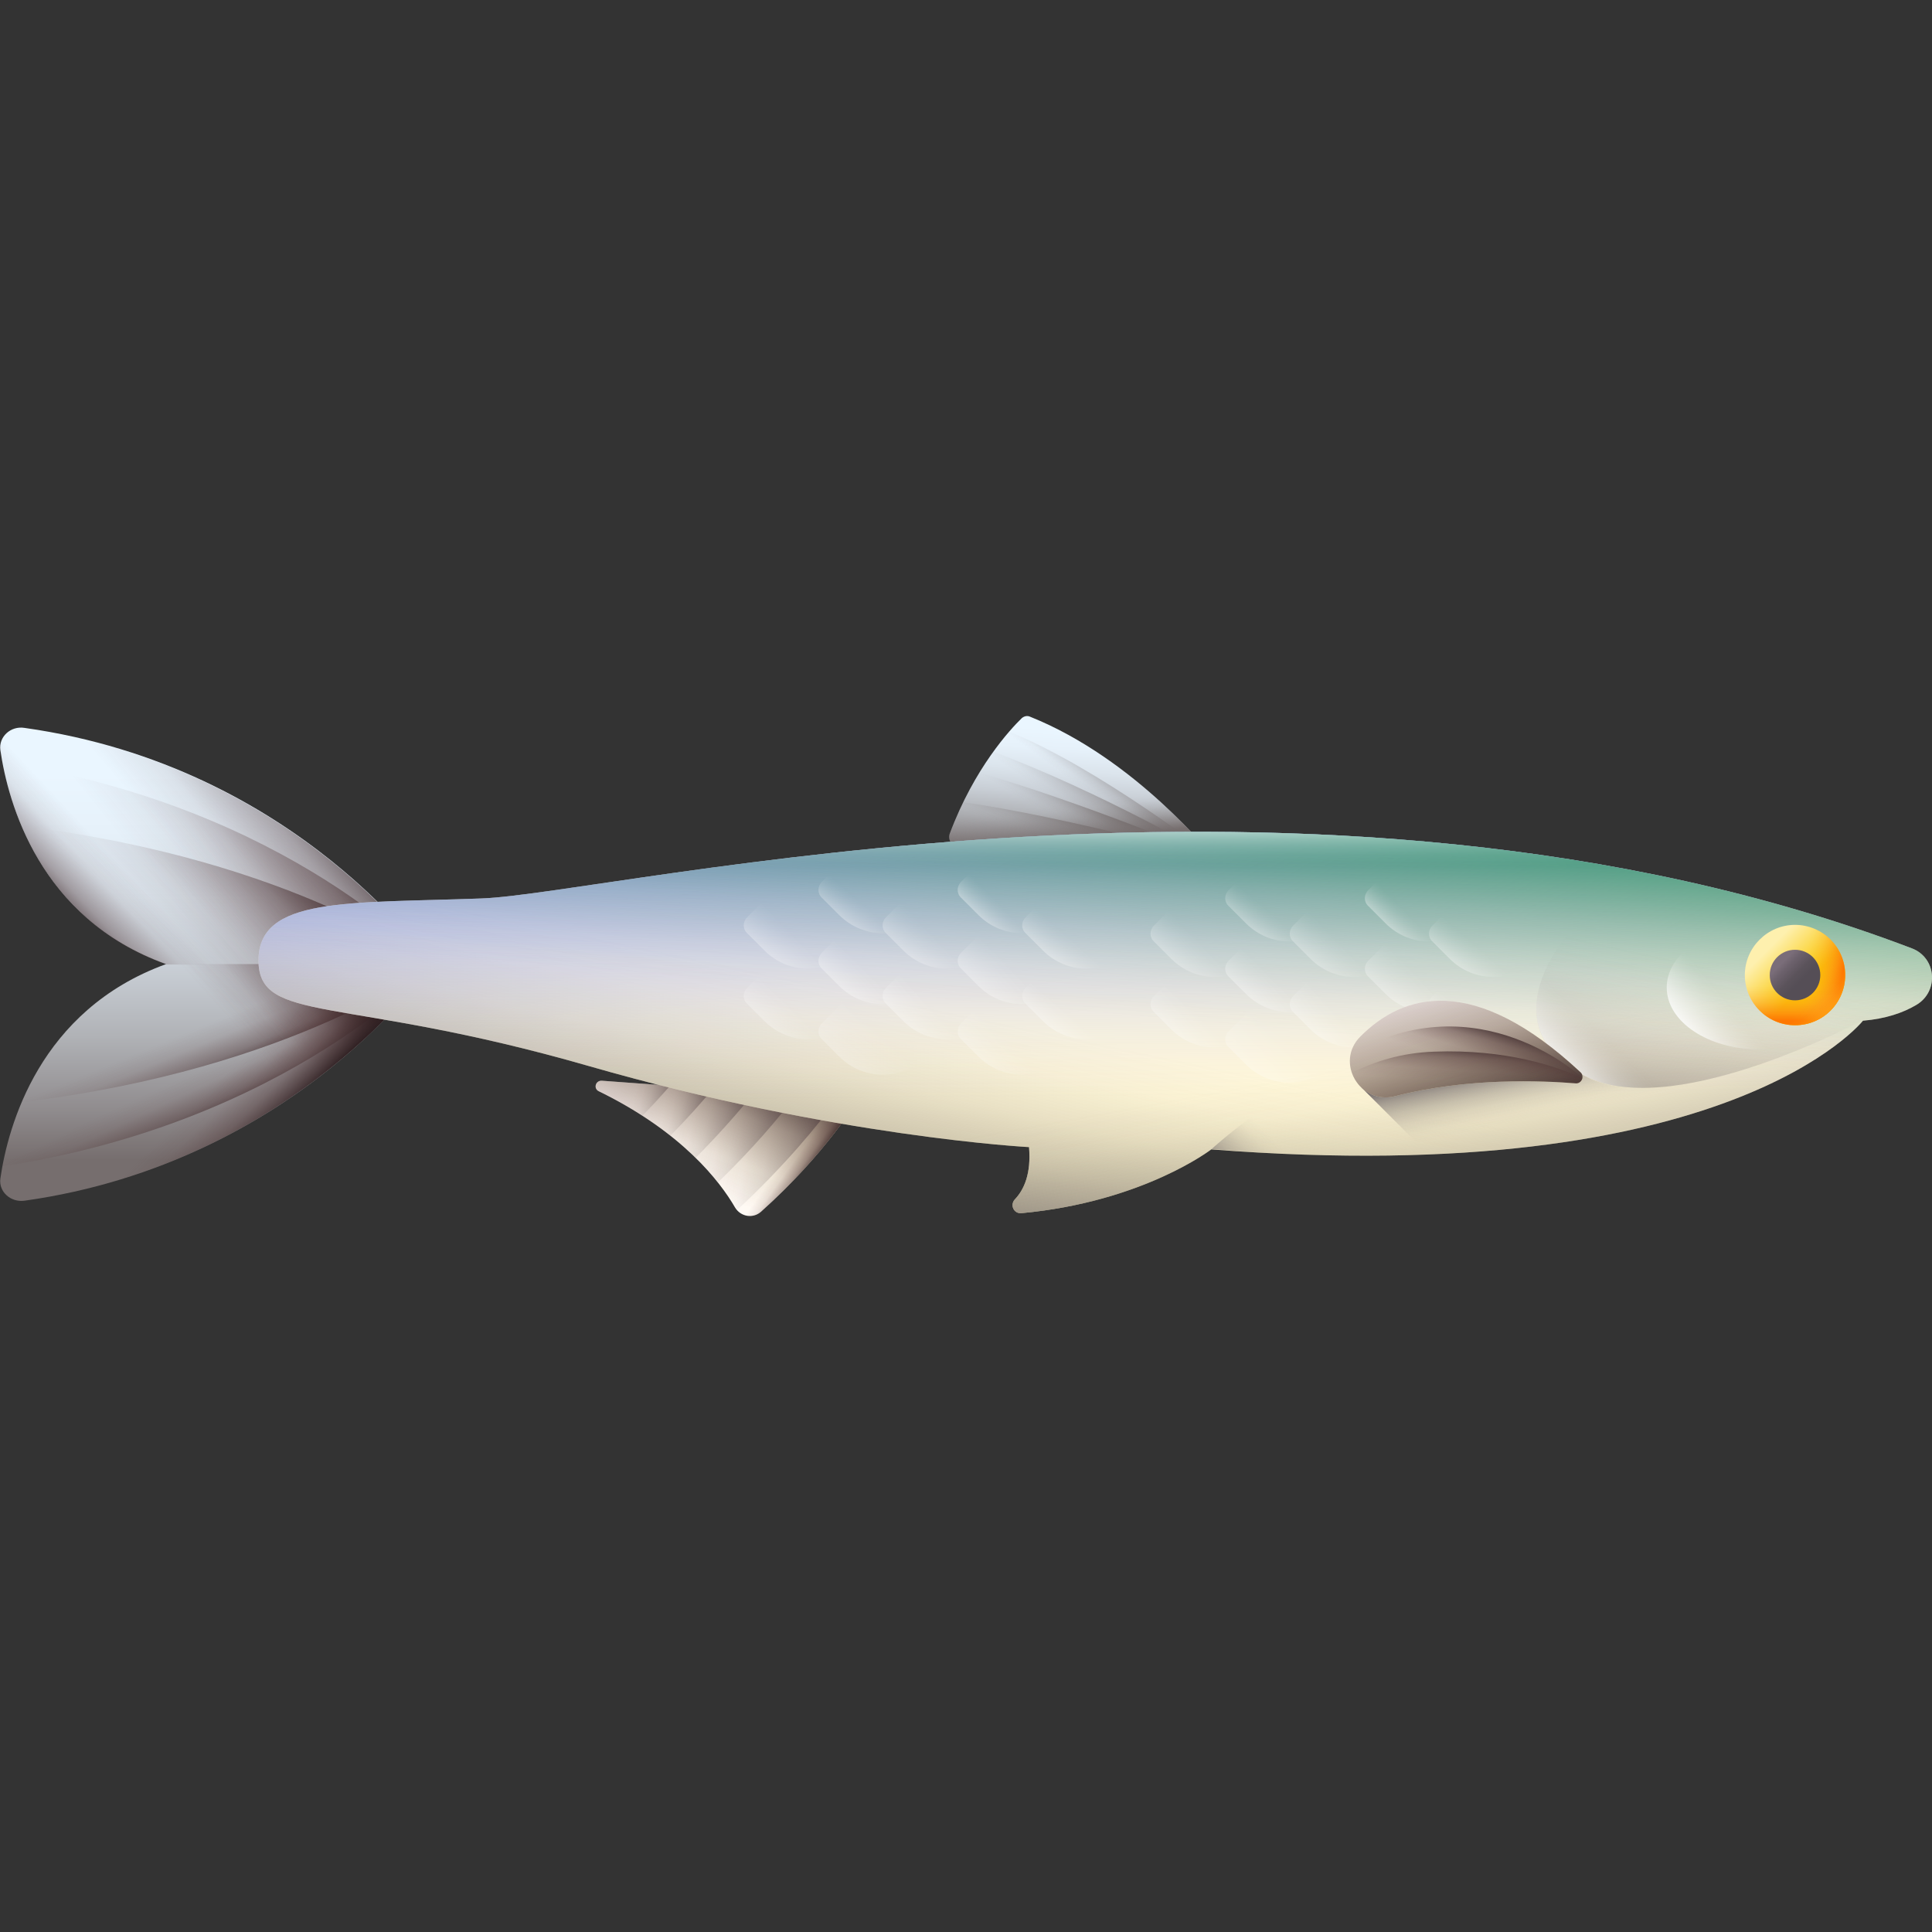 <svg id="Layer_22" enable-background="new 0 0 512 512" viewBox="0 0 512 512" xmlns="http://www.w3.org/2000/svg" xmlns:xlink="http://www.w3.org/1999/xlink"><rect x="0" y="0" width="512" height="512" fill="#333333" stroke="none"/><linearGradient id="lg1"><stop offset="0" stop-color="#eaf6ff"/><stop offset=".15" stop-color="#e6f1fa"/><stop offset=".319" stop-color="#dbe4ec"/><stop offset=".497" stop-color="#c9cfd6"/><stop offset=".681" stop-color="#b0b2b6"/><stop offset=".869" stop-color="#908c8e"/><stop offset="1" stop-color="#766e6e"/></linearGradient><linearGradient id="SVGID_1_" gradientTransform="matrix(.991 .135 .135 -.991 -86.296 335.244)" gradientUnits="userSpaceOnUse" x1="352.409" x2="354.628" xlink:href="#lg1" y1="190.757" y2="156.521"/><linearGradient id="lg2"><stop offset="0" stop-color="#766e6e" stop-opacity="0"/><stop offset=".166" stop-color="#766e6e" stop-opacity=".04"/><stop offset=".356" stop-color="#766e6e" stop-opacity=".158"/><stop offset=".558" stop-color="#766e6e" stop-opacity=".353"/><stop offset=".769" stop-color="#766e6e" stop-opacity=".626"/><stop offset=".985" stop-color="#766e6e" stop-opacity=".973"/><stop offset="1" stop-color="#766e6e"/></linearGradient><linearGradient id="SVGID_00000085230301581065499680000007045964041028451229_" gradientTransform="matrix(.991 -.133 -.133 -.991 50.647 549.594)" gradientUnits="userSpaceOnUse" x1="277.115" x2="276.956" xlink:href="#lg2" y1="302.561" y2="292.575"/><linearGradient id="SVGID_00000114790817589956034630000013303939747409315981_" gradientTransform="matrix(.991 .135 .135 -.991 -86.296 335.244)" gradientUnits="userSpaceOnUse" x1="358.681" x2="363.08" xlink:href="#lg2" y1="172.27" y2="180.472"/><linearGradient id="SVGID_00000062188287234905937170000007778311758664358529_" gradientTransform="matrix(.991 .135 .135 -.991 -86.296 335.244)" gradientUnits="userSpaceOnUse" x1="355.792" x2="361.023" xlink:href="#lg2" y1="166.584" y2="176.926"/><linearGradient id="SVGID_00000050652124727425305470000005714871821244890042_" gradientTransform="matrix(.991 .135 .135 -.991 -86.296 335.244)" gradientUnits="userSpaceOnUse" x1="354.594" x2="358.398" xlink:href="#lg2" y1="163.125" y2="172.041"/><linearGradient id="SVGID_00000022559944833008497510000001487498361548566440_" gradientTransform="matrix(.991 .135 .135 -.991 -86.296 335.244)" gradientUnits="userSpaceOnUse" x1="354.026" x2="355.809" xlink:href="#lg2" y1="158.955" y2="167.277"/><linearGradient id="lg3"><stop offset="0" stop-color="#fffaf8"/><stop offset="1" stop-color="#fff5c6"/></linearGradient><linearGradient id="SVGID_00000090976766284679129160000016374819081251884936_" gradientTransform="matrix(.993 -.12 .12 .993 -179.28 -1233.848)" gradientUnits="userSpaceOnUse" x1="169.272" x2="203.668" xlink:href="#lg3" y1="1575.166" y2="1540.206"/><linearGradient id="SVGID_00000104693297580939106070000017751069067779768976_" gradientTransform="matrix(.993 -.12 .12 .993 -179.28 -1233.848)" gradientUnits="userSpaceOnUse" x1="185.923" x2="211.816" xlink:href="#lg2" y1="1569.909" y2="1578.879"/><linearGradient id="SVGID_00000036217140699890908980000009524700251510481284_" gradientTransform="matrix(.993 -.12 .12 .993 -179.28 -1233.848)" gradientUnits="userSpaceOnUse" x1="179.306" x2="203.346" xlink:href="#lg2" y1="1565.133" y2="1573.589"/><linearGradient id="SVGID_00000146458465849815387520000016835746977521713579_" gradientTransform="matrix(.993 -.12 .12 .993 -179.28 -1233.848)" gradientUnits="userSpaceOnUse" x1="173.512" x2="193.448" xlink:href="#lg2" y1="1561.189" y2="1568.263"/><linearGradient id="SVGID_00000119100433157960202990000007616178155416236976_" gradientTransform="matrix(.993 -.12 .12 .993 -179.28 -1233.848)" gradientUnits="userSpaceOnUse" x1="169.448" x2="182.281" xlink:href="#lg2" y1="1558.432" y2="1562.862"/><linearGradient id="SVGID_00000036252537225872718400000015539168712784863629_" gradientTransform="matrix(.993 -.12 .12 .993 -179.28 -1233.848)" gradientUnits="userSpaceOnUse" x1="161.879" x2="173.46" xlink:href="#lg2" y1="1554.834" y2="1558.694"/><linearGradient id="lg4"><stop offset="0" stop-color="#593636" stop-opacity="0"/><stop offset=".277" stop-color="#543333" stop-opacity=".101"/><stop offset=".596" stop-color="#482d2e" stop-opacity=".396"/><stop offset=".933" stop-color="#332224" stop-opacity=".883"/><stop offset="1" stop-color="#2f2022"/></linearGradient><linearGradient id="SVGID_00000119081200576037723380000006384459074128445065_" gradientTransform="matrix(.993 -.12 -.12 -.993 33.782 533.026)" gradientUnits="userSpaceOnUse" x1="174.837" x2="191.72" xlink:href="#lg4" y1="198.833" y2="232.216"/><linearGradient id="SVGID_00000056416828442123221850000018278715216068741531_" gradientTransform="matrix(1 0 0 -1 0 514)" gradientUnits="userSpaceOnUse" x1="209.684" x2="216.08" xlink:href="#lg4" y1="209.058" y2="204.453"/><linearGradient id="SVGID_00000023252963817612029790000013578441028617473959_" gradientTransform="matrix(1 0 0 -1 0 514)" gradientUnits="userSpaceOnUse" x1="57.244" x2="57.244" xlink:href="#lg1" y1="309.025" y2="206.606"/><linearGradient id="SVGID_00000066498107477865943670000016897142775659020436_" gradientTransform="matrix(-1 0 0 -1 -307.363 514)" gradientUnits="userSpaceOnUse" x1="-349.321" x2="-332.491" xlink:href="#lg4" y1="273.958" y2="258.203"/><linearGradient id="SVGID_00000114033227207488181330000013302100531120792498_" gradientTransform="matrix(1 0 0 -1 0 514)" gradientUnits="userSpaceOnUse" x1="51.602" x2="83.071" xlink:href="#lg4" y1="283.524" y2="310.387"/><linearGradient id="SVGID_00000132769055381804637660000016103731018668760228_" gradientTransform="matrix(-1 0 0 -1 -307.363 514)" gradientUnits="userSpaceOnUse" x1="-364.516" x2="-371.095" xlink:href="#lg4" y1="232.509" y2="218.443"/><linearGradient id="SVGID_00000181081145007063563620000001990827311316929212_" gradientTransform="matrix(1 0 0 -1 0 514)" gradientUnits="userSpaceOnUse" x1="45.693" x2="90.721" xlink:href="#lg4" y1="275.114" y2="311.443"/><linearGradient id="SVGID_00000026151912285660884930000005414488390271396006_" gradientTransform="matrix(-1 0 0 -1 -307.363 514)" gradientUnits="userSpaceOnUse" x1="-365.803" x2="-371.975" xlink:href="#lg4" y1="244.106" y2="229.249"/><linearGradient id="SVGID_00000110448609039260355830000014008012806203243933_" gradientTransform="matrix(1 0 0 -1 0 514)" gradientUnits="userSpaceOnUse" x1="45.541" x2="79.824" xlink:href="#lg4" y1="261.704" y2="297.266"/><linearGradient id="SVGID_00000132805526891387570390000006343999022371172235_" gradientTransform="matrix(1 0 0 -1 0 514)" gradientUnits="userSpaceOnUse" x1="61.053" x2="82.544" xlink:href="#lg4" y1="243.579" y2="263.023"/><linearGradient id="SVGID_00000075871693614036044180000017436155794480265617_" gradientTransform="matrix(1 0 0 -1 0 514)" gradientUnits="userSpaceOnUse" x1="58.405" x2="71.197" xlink:href="#lg4" y1="227.547" y2="214.243"/><linearGradient id="SVGID_00000081644958558669647430000000116803097940792970_" gradientTransform="matrix(1 0 0 -1 0 514)" gradientUnits="userSpaceOnUse" x1="290.246" x2="290.246" xlink:href="#lg3" y1="285.891" y2="191.29"/><linearGradient id="SVGID_00000183212083285846700060000005363101282124755097_" gradientTransform="matrix(1 0 0 -1 0 514)" gradientUnits="userSpaceOnUse" x1="286.333" x2="273.285" xlink:href="#lg2" y1="238.847" y2="176.677"/><linearGradient id="SVGID_00000093150198190795968060000010707591028549180348_" gradientTransform="matrix(1 0 0 -1 0 514)" gradientUnits="userSpaceOnUse" x1="296.95" x2="307.695" xlink:href="#lg2" y1="220.38" y2="162.048"/><linearGradient id="SVGID_00000150079059411469975640000007690063723651954085_" gradientTransform="matrix(1 0 0 -1 0 514)" gradientUnits="userSpaceOnUse" x1="290.547" x2="289.779" y1="223.088" y2="309.819"><stop offset="0" stop-color="#8795de" stop-opacity="0"/><stop offset=".105" stop-color="#8492dd" stop-opacity=".033"/><stop offset=".253" stop-color="#7c8cdb" stop-opacity=".125"/><stop offset=".427" stop-color="#6f81d8" stop-opacity=".276"/><stop offset=".621" stop-color="#5d72d3" stop-opacity=".486"/><stop offset=".828" stop-color="#465ece" stop-opacity=".751"/><stop offset="1" stop-color="#314dc9"/></linearGradient><linearGradient id="SVGID_00000054987279008281638460000013518955990520581030_" gradientTransform="matrix(1 0 0 -1 0 514)" gradientUnits="userSpaceOnUse" x1="289.203" x2="295.381" y1="245.34" y2="316.152"><stop offset="0" stop-color="#47a920" stop-opacity="0"/><stop offset=".143" stop-color="#44a822" stop-opacity=".035"/><stop offset=".315" stop-color="#3da528" stop-opacity=".138"/><stop offset=".503" stop-color="#31a132" stop-opacity=".308"/><stop offset=".702" stop-color="#219b41" stop-opacity=".545"/><stop offset=".907" stop-color="#0c9353" stop-opacity=".846"/><stop offset="1" stop-color="#02905d"/></linearGradient><linearGradient id="lg5"><stop offset="0" stop-color="#fff" stop-opacity="0"/><stop offset=".092" stop-color="#fff" stop-opacity=".024"/><stop offset=".218" stop-color="#fff" stop-opacity=".092"/><stop offset=".362" stop-color="#fff" stop-opacity=".203"/><stop offset=".52" stop-color="#fff" stop-opacity=".359"/><stop offset=".69" stop-color="#fff" stop-opacity=".559"/><stop offset=".866" stop-color="#fff" stop-opacity=".798"/><stop offset="1" stop-color="#fff"/></linearGradient><linearGradient id="SVGID_00000165219388532027003480000000187762343014255015_" gradientTransform="matrix(1 0 0 -1 0 514)" gradientUnits="userSpaceOnUse" x1="290.246" x2="290.246" xlink:href="#lg5" y1="284.315" y2="298.136"/><linearGradient id="SVGID_00000022523222700052286380000006676873448171698603_" gradientTransform="matrix(1 0 0 -1 0 514)" gradientUnits="userSpaceOnUse" x1="361.172" x2="347.101" xlink:href="#lg2" y1="186.38" y2="173.332"/><linearGradient id="SVGID_00000026862830661323621070000014355985802011803018_" gradientTransform="matrix(1 0 0 -1 0 514)" gradientUnits="userSpaceOnUse" x1="408.416" x2="405.218" xlink:href="#lg2" y1="218.056" y2="233.279"/><linearGradient id="SVGID_00000062151511660106705970000003867879873290501009_" gradientTransform="matrix(1 0 0 -1 0 514)" gradientUnits="userSpaceOnUse" x1="460.617" x2="448.336" xlink:href="#lg2" y1="256.176" y2="200.53"/><linearGradient id="SVGID_00000016763877349221333350000005889436946245603979_" gradientTransform="matrix(1 0 0 -1 0 514)" gradientUnits="userSpaceOnUse" x1="434.888" x2="424.143" xlink:href="#lg5" y1="229.682" y2="218.681"/><linearGradient id="SVGID_00000080175786350701986910000000151338022318157987_" gradientTransform="matrix(1 0 0 -1 0 514)" gradientUnits="userSpaceOnUse" x1="459.629" x2="448.5" xlink:href="#lg5" y1="246.704" y2="237.11"/><linearGradient id="SVGID_00000142877894162696349190000011898004873355876519_" gradientTransform="matrix(1 0 0 -1 -1284.78 514)" gradientUnits="userSpaceOnUse" x1="1753.511" x2="1763.055" y1="262.588" y2="253.044"><stop offset="0" stop-color="#fef0ae"/><stop offset="1" stop-color="#fac600"/></linearGradient><linearGradient id="lg6"><stop offset="0" stop-color="#fe9738" stop-opacity="0"/><stop offset=".102" stop-color="#fe9636" stop-opacity=".02"/><stop offset=".227" stop-color="#fe9433" stop-opacity=".078"/><stop offset=".361" stop-color="#fe912e" stop-opacity=".175"/><stop offset=".505" stop-color="#fe8d26" stop-opacity=".31"/><stop offset=".654" stop-color="#fe871d" stop-opacity=".483"/><stop offset=".808" stop-color="#fe8011" stop-opacity=".695"/><stop offset=".965" stop-color="#fe7804" stop-opacity=".94"/><stop offset="1" stop-color="#fe7701"/></linearGradient><linearGradient id="SVGID_00000047769329584974769140000011456595741287436445_" gradientTransform="matrix(1 0 0 -1 -1284.78 514)" gradientUnits="userSpaceOnUse" x1="1762.284" x2="1772.583" xlink:href="#lg6" y1="255.281" y2="253.363"/><linearGradient id="SVGID_00000044863634817106936350000003138336267739202737_" gradientTransform="matrix(1 0 0 -1 -1284.78 514)" gradientUnits="userSpaceOnUse" x1="1760.482" x2="1760.482" xlink:href="#lg6" y1="253.723" y2="243.494"/><linearGradient id="SVGID_00000051362768349708340550000006026951968341693581_" gradientTransform="matrix(1 0 0 -1 -1284.78 514)" gradientUnits="userSpaceOnUse" x1="1765.447" x2="1770.893" y1="250.899" y2="245.453"><stop offset="0" stop-color="#fea613" stop-opacity="0"/><stop offset=".11" stop-color="#fea613" stop-opacity=".018"/><stop offset=".234" stop-color="#fea613" stop-opacity=".072"/><stop offset=".365" stop-color="#fea613" stop-opacity=".16"/><stop offset=".501" stop-color="#fea613" stop-opacity=".285"/><stop offset=".64" stop-color="#fea613" stop-opacity=".445"/><stop offset=".782" stop-color="#fea613" stop-opacity=".64"/><stop offset=".924" stop-color="#fea613" stop-opacity=".867"/><stop offset="1" stop-color="#fea613"/></linearGradient><linearGradient id="SVGID_00000013184400667223813880000014566763935882331039_" gradientTransform="matrix(1 0 0 -1 -1284.78 514)" gradientUnits="userSpaceOnUse" x1="1757.136" x2="1762.044" y1="258.963" y2="254.055"><stop offset="0" stop-color="#7a6d79"/><stop offset=".255" stop-color="#6c616c"/><stop offset=".683" stop-color="#5b535b"/><stop offset="1" stop-color="#554e56"/></linearGradient><linearGradient id="SVGID_00000070815667044070194540000018005951385618712502_" gradientTransform="matrix(-1 0 0 -1 324.469 514)" gradientUnits="userSpaceOnUse" x1="-13.162" x2="-8.429" xlink:href="#lg5" y1="271.523" y2="266.062"/><linearGradient id="SVGID_00000026870710261995627000000018118116965951229615_" gradientTransform="matrix(-1 0 0 -1 324.469 514)" gradientUnits="userSpaceOnUse" x1="-14.278" x2="-8.089" xlink:href="#lg5" y1="254.178" y2="247.746"/><linearGradient id="SVGID_00000003801494565682680900000012144852411552288643_" gradientTransform="matrix(-1 0 0 -1 324.469 514)" gradientUnits="userSpaceOnUse" x1="-17.639" x2="-6.644" xlink:href="#lg5" y1="239.205" y2="226.64"/><linearGradient id="SVGID_00000070098209866283835640000006785097436611435395_" gradientTransform="matrix(-1 0 0 -1 324.469 514)" gradientUnits="userSpaceOnUse" x1="-31.518" x2="-24.236" xlink:href="#lg5" y1="263.798" y2="256.516"/><linearGradient id="SVGID_00000139995536527273214990000009802890374208453530_" gradientTransform="matrix(-1 0 0 -1 324.469 514)" gradientUnits="userSpaceOnUse" x1="-31.241" x2="-24.323" xlink:href="#lg5" y1="244.955" y2="238.402"/><linearGradient id="SVGID_00000114050113214661046370000006272316368706380679_" gradientTransform="matrix(-1 0 0 -1 324.469 514)" gradientUnits="userSpaceOnUse" x1="5.339" x2="12.621" xlink:href="#lg5" y1="263.798" y2="256.516"/><linearGradient id="SVGID_00000102504332899645948990000009681495007812076672_" gradientTransform="matrix(-1 0 0 -1 324.469 514)" gradientUnits="userSpaceOnUse" x1="5.625" x2="12.248" xlink:href="#lg5" y1="244.732" y2="237.695"/><linearGradient id="SVGID_00000092447041047063435510000016092385627914220703_" gradientTransform="matrix(-1 0 0 -1 324.469 514)" gradientUnits="userSpaceOnUse" x1="-49.35" x2="-44.981" xlink:href="#lg5" y1="271.213" y2="266.966"/><linearGradient id="SVGID_00000037671977379702156780000015155684027579973300_" gradientTransform="matrix(-1 0 0 -1 324.469 514)" gradientUnits="userSpaceOnUse" x1="-52.376" x2="-44.487" xlink:href="#lg5" y1="255.382" y2="247.372"/><linearGradient id="SVGID_00000015348967844626043500000014620047914562416303_" gradientTransform="matrix(-1 0 0 -1 324.469 514)" gradientUnits="userSpaceOnUse" x1="-51.592" x2="-43.218" xlink:href="#lg5" y1="235.902" y2="227.649"/><linearGradient id="SVGID_00000064329326603728607140000009114172960233789595_" gradientTransform="matrix(-1 0 0 -1 324.469 514)" gradientUnits="userSpaceOnUse" x1="-67.751" x2="-62.654" xlink:href="#lg5" y1="262.888" y2="256.941"/><linearGradient id="SVGID_00000025404805290593094920000007155729920908409242_" gradientTransform="matrix(-1 0 0 -1 324.469 514)" gradientUnits="userSpaceOnUse" x1="-67.15" x2="-62.659" xlink:href="#lg5" y1="243.414" y2="238.074"/><linearGradient id="SVGID_00000001631237337023894170000006966751884096693940_" gradientTransform="matrix(-1 0 0 -1 324.469 514)" gradientUnits="userSpaceOnUse" x1="94.676" x2="99.409" xlink:href="#lg5" y1="273.686" y2="268.225"/><linearGradient id="SVGID_00000110431354278375717500000015974775978531395516_" gradientTransform="matrix(-1 0 0 -1 324.469 514)" gradientUnits="userSpaceOnUse" x1="93.56" x2="99.749" xlink:href="#lg5" y1="256.341" y2="249.908"/><linearGradient id="SVGID_00000176028709082927380360000016701236255767287482_" gradientTransform="matrix(-1 0 0 -1 324.469 514)" gradientUnits="userSpaceOnUse" x1="90.199" x2="101.194" xlink:href="#lg5" y1="241.368" y2="228.802"/><linearGradient id="SVGID_00000010992360756050248060000009300179599499273884_" gradientTransform="matrix(-1 0 0 -1 324.469 514)" gradientUnits="userSpaceOnUse" x1="76.32" x2="83.602" xlink:href="#lg5" y1="265.96" y2="258.678"/><linearGradient id="SVGID_00000170992615915802224180000008768598504996870785_" gradientTransform="matrix(-1 0 0 -1 324.469 514)" gradientUnits="userSpaceOnUse" x1="76.597" x2="83.514" xlink:href="#lg5" y1="247.118" y2="240.564"/><linearGradient id="SVGID_00000016064166715238452180000000921704371782995597_" gradientTransform="matrix(-1 0 0 -1 324.469 514)" gradientUnits="userSpaceOnUse" x1="113.177" x2="120.459" xlink:href="#lg5" y1="265.96" y2="258.678"/><linearGradient id="SVGID_00000073692120860728390810000002216145718738365317_" gradientTransform="matrix(-1 0 0 -1 324.469 514)" gradientUnits="userSpaceOnUse" x1="113.463" x2="120.086" xlink:href="#lg5" y1="246.895" y2="239.858"/><linearGradient id="SVGID_00000009558491310384605730000015458114787557750947_" gradientTransform="matrix(-1 0 0 -1 324.469 514)" gradientUnits="userSpaceOnUse" x1="58.488" x2="62.857" xlink:href="#lg5" y1="273.376" y2="269.128"/><linearGradient id="SVGID_00000181775816249608652140000009130618091788108474_" gradientTransform="matrix(-1 0 0 -1 324.469 514)" gradientUnits="userSpaceOnUse" x1="55.462" x2="63.35" xlink:href="#lg5" y1="257.545" y2="249.535"/><linearGradient id="SVGID_00000093877844043888030230000016829375247936113595_" gradientTransform="matrix(-1 0 0 -1 324.469 514)" gradientUnits="userSpaceOnUse" x1="56.246" x2="64.62" xlink:href="#lg5" y1="238.064" y2="229.812"/><linearGradient id="SVGID_00000018921405818089522690000000726583043691208623_" gradientTransform="matrix(-1 0 0 -1 324.469 514)" gradientUnits="userSpaceOnUse" x1="40.087" x2="45.184" xlink:href="#lg5" y1="265.051" y2="259.104"/><linearGradient id="SVGID_00000028301102707312868860000000952650600564334484_" gradientTransform="matrix(-1 0 0 -1 324.469 514)" gradientUnits="userSpaceOnUse" x1="40.688" x2="45.179" xlink:href="#lg5" y1="245.576" y2="240.236"/><linearGradient id="SVGID_00000110429017966841236260000017406491265285137565_" gradientTransform="matrix(1 0 0 -1 0 514)" gradientUnits="userSpaceOnUse" x1="384.03" x2="390.682" xlink:href="#lg3" y1="251.525" y2="220.056"/><linearGradient id="SVGID_00000159442871414837034270000018086116108198634412_" gradientTransform="matrix(1 0 0 -1 0 514)" gradientUnits="userSpaceOnUse" x1="374.223" x2="393.667" xlink:href="#lg4" y1="273.326" y2="214.482"/><linearGradient id="SVGID_00000118358718022362970180000005019976809976933545_" gradientTransform="matrix(-.992 -.125 -.125 .992 2637.564 -3201.721)" gradientUnits="userSpaceOnUse" x1="1795.112" x2="1793.425" xlink:href="#lg4" y1="3737.504" y2="3726.329"/><linearGradient id="SVGID_00000115496618103968706280000007749735652860784315_" gradientTransform="matrix(-.992 -.125 -.125 .992 2637.564 -3201.721)" gradientUnits="userSpaceOnUse" x1="1794.623" x2="1795.255" xlink:href="#lg4" y1="3742.628" y2="3732.508"/><g><g><path d="m321.5 227.1s-20.3-25.9-48.6-37.2c-.7-.3-1.5-.1-2.1.4-3 2.9-12.6 13.2-19.1 30.6-.6 1.7.6 3.5 2.4 3.5 9.9-.2 38.5-.1 67.4 2.7z" fill="url(#SVGID_1_)"/><path d="m321.5 227.1s-20.3-25.9-48.6-37.2c-.7-.3-1.5-.1-2.1.4-3 2.9-12.6 13.2-19.1 30.6-.6 1.7.6 3.5 2.4 3.5 9.9-.2 38.5-.1 67.4 2.7z" fill="url(#SVGID_00000085230301581065499680000007045964041028451229_)"/><path d="m267.4 193.9c23.5 9.4 54.1 33.2 54.1 33.2-29-2.9-57.5-2.9-67.4-2.8-1.8 0-3-1.8-2.4-3.5 4.9-12.9 11.4-21.9 15.7-26.9z" fill="url(#SVGID_00000114790817589956034630000013303939747409315981_)"/><path d="m263.2 199.2c28.2 10.5 58.3 27.9 58.3 27.9-29-2.9-57.5-2.9-67.4-2.8-1.8 0-3-1.8-2.4-3.5 3.5-9.2 7.8-16.4 11.5-21.6z" fill="url(#SVGID_00000062188287234905937170000007778311758664358529_)"/><path d="m259.5 204.8c26 7.3 62 22.3 62 22.3-29-2.9-57.5-2.9-67.4-2.8-1.8 0-3-1.8-2.4-3.5 2.4-6.2 5.1-11.6 7.8-16z" fill="url(#SVGID_00000050652124727425305470000005714871821244890042_)"/><path d="m255.3 212.6c26.8 3.8 66.2 14.6 66.2 14.6-29-2.9-57.5-2.9-67.4-2.8-1.8 0-3-1.8-2.4-3.5 1.1-3 2.3-5.8 3.6-8.3z" fill="url(#SVGID_00000022559944833008497510000001487498361548566440_)"/></g><g><path d="m227.3 291.4s-8.3 14.2-25.6 29.7c-2.1 1.9-5.4 1.4-6.9-1.1-4-6.9-14-20-36.1-30.8-1.5-.7-.9-2.9.8-2.8z" fill="url(#SVGID_00000090976766284679129160000016374819081251884936_)"/><g><path d="m159.6 286.4 62.4 4.6c-5.3 7.3-14.2 18.1-26.6 29.6-.2-.2-.3-.4-.4-.6-4-6.9-14-20-36-30.8-1.6-.7-1-2.9.6-2.8z" fill="url(#SVGID_00000104693297580939106070000017751069067779768976_)"/><path d="m159.6 286.4 51.4 3.8c-4.8 6.3-11.7 14.4-20.7 23.1-5.6-7-15.3-16.2-31.4-24.1-1.5-.7-.9-2.9.7-2.8z" fill="url(#SVGID_00000036217140699890908980000009524700251510481284_)"/><path d="m159.6 286.4 40.4 3c-4.1 5.1-9.3 11-15.6 17.4-5.8-5.7-14-11.9-25.5-17.6-1.5-.7-.9-2.9.7-2.8z" fill="url(#SVGID_00000146458465849815387520000016835746977521713579_)"/><path d="m159.6 286.4 29.3 2.2c-3.2 3.8-6.9 8-11.2 12.3-5-3.9-11.2-8-18.8-11.7-1.5-.7-.9-2.9.7-2.8z" fill="url(#SVGID_00000119100433157960202990000007616178155416236976_)"/><path d="m159.6 286.4 18 1.3c-2.2 2.5-4.6 5.2-7.3 7.9-3.4-2.2-7.2-4.4-11.5-6.5-1.4-.6-.8-2.8.8-2.7z" fill="url(#SVGID_00000036252537225872718400000015539168712784863629_)"/><path d="m227.3 291.4s-8.3 14.2-25.6 29.7c-2.1 1.9-5.4 1.4-6.9-1.1-4-6.9-14-20-36.1-30.8-1.5-.7-.9-2.9.8-2.8z" fill="url(#SVGID_00000119081200576037723380000006384459074128445065_)"/><path d="m227.3 291.4s-8.3 14.2-25.6 29.7c-2.1 1.9-5.4 1.4-6.9-1.1-4-6.9-14-20-36.1-30.8-1.5-.7-.9-2.9.8-2.8z" fill="url(#SVGID_00000056416828442123221850000018278715216068741531_)"/></g></g><g><path d="m44 255.5c-33.6-12.1-41.9-42.9-43.9-56.7-.5-3.5 2.7-6.5 6.4-5.9 72.5 10.2 108 62.6 108 62.6s-35.6 52.5-108 62.7c-3.7.5-6.9-2.4-6.4-5.9 2-13.8 10.3-44.6 43.9-56.8z" fill="url(#SVGID_00000023252963817612029790000013578441028617473959_)"/><path d="m.1 198.9c-.5-3.5 2.7-6.5 6.4-5.9 72.5 10.2 108 62.6 108 62.6h-70.5c-33.6-12.2-41.9-43-43.9-56.7z" fill="url(#SVGID_00000066498107477865943670000016897142775659020436_)"/><path d="m.1 198.9c-.5-3.5 2.7-6.5 6.4-5.9 72.5 10.2 108 62.6 108 62.6h-70.5c-33.6-12.2-41.9-43-43.9-56.7z" fill="url(#SVGID_00000114033227207488181330000013302100531120792498_)"/><path d="m.6 309.1c2.8-14.8 12.2-42.3 43.4-53.6-31.3-11.2-40.6-38.7-43.4-53.5 76.4 11.7 113.9 53.6 113.9 53.6s-37.5 41.8-113.9 53.5z" fill="url(#SVGID_00000132769055381804637660000016103731018668760228_)"/><path d="m.6 309.1c2.8-14.8 12.2-42.3 43.4-53.6-31.3-11.2-40.6-38.7-43.4-53.5 76.4 11.7 113.9 53.6 113.9 53.6s-37.5 41.8-113.9 53.5z" fill="url(#SVGID_00000181081145007063563620000001990827311316929212_)"/><path d="m5.7 218.9c72.9 8.9 108.8 36.6 108.8 36.6s-35.9 27.8-108.8 36.6c5.8-13.6 16.9-28.9 38.3-36.6-21.4-7.7-32.5-23-38.3-36.6z" fill="url(#SVGID_00000026151912285660884930000005414488390271396006_)"/><path d="m5.7 218.9c72.9 8.9 108.8 36.6 108.8 36.6s-35.9 27.8-108.8 36.6c5.8-13.6 16.9-28.9 38.3-36.6-21.4-7.7-32.5-23-38.3-36.6z" fill="url(#SVGID_00000110448609039260355830000014008012806203243933_)"/><path d="m114.5 255.5s-35.6 52.5-108 62.6c-3.7.5-6.9-2.4-6.4-5.9 2-13.7 10.3-44.6 43.9-56.7z" fill="url(#SVGID_00000132805526891387570390000006343999022371172235_)"/><path d="m114.5 255.5s-35.6 52.5-108 62.6c-3.7.5-6.9-2.4-6.4-5.9 2-13.7 10.3-44.6 43.9-56.7z" fill="url(#SVGID_00000075871693614036044180000017436155794480265617_)"/></g><path d="m493.7 270.5s-35.3 44.9-172.7 34.1c0 0-18 13.9-50.3 16.9-2 .2-3.1-2.1-1.8-3.6 2.5-2.6 4.4-6.9 3.8-13.9 0 0-51.4-2.7-116.7-21.5s-87.5-11.1-87.5-28 23.8-15.1 59.1-16.4c34.5-1.2 221.5-46.7 379 13.2 6.7 2.5 7.3 11.6 1.1 15.1-3.4 2-8 3.6-14 4.1z" fill="url(#SVGID_00000081644958558669647430000000116803097940792970_)"/><path d="m493.7 270.5s-35.3 44.9-172.7 34.1c0 0-18 13.9-50.3 16.9-2 .2-3.1-2.1-1.8-3.6 2.5-2.6 4.4-6.9 3.8-13.9 0 0-51.4-2.7-116.7-21.5s-87.5-11.1-87.5-28 23.8-15.1 59.1-16.4c34.5-1.2 221.5-46.7 379 13.2 6.7 2.5 7.3 11.6 1.1 15.1-3.4 2-8 3.6-14 4.1z" fill="url(#SVGID_00000183212083285846700060000005363101282124755097_)"/><path d="m493.7 270.5s-35.3 44.9-172.7 34.1c0 0-18 13.9-50.3 16.9-2 .2-3.1-2.1-1.8-3.6 2.5-2.6 4.4-6.9 3.8-13.9 0 0-51.4-2.7-116.7-21.5s-87.5-11.1-87.5-28 23.8-15.1 59.1-16.4c34.5-1.2 221.5-46.7 379 13.2 6.7 2.5 7.3 11.6 1.1 15.1-3.4 2-8 3.6-14 4.1z" fill="url(#SVGID_00000093150198190795968060000010707591028549180348_)"/><path d="m493.7 270.5s-35.3 44.9-172.7 34.1c0 0-18 13.9-50.3 16.9-2 .2-3.1-2.1-1.8-3.6 2.5-2.6 4.4-6.9 3.8-13.9 0 0-51.4-2.7-116.7-21.5s-87.5-11.1-87.5-28 23.8-15.1 59.1-16.4c34.5-1.2 221.5-46.7 379 13.2 6.7 2.5 7.3 11.6 1.1 15.1-3.4 2-8 3.6-14 4.1z" fill="url(#SVGID_00000150079059411469975640000007690063723651954085_)"/><path d="m493.7 270.5s-35.3 44.9-172.7 34.1c0 0-18 13.9-50.3 16.9-2 .2-3.1-2.1-1.8-3.6 2.5-2.6 4.4-6.9 3.8-13.9 0 0-51.4-2.7-116.7-21.5s-87.5-11.1-87.5-28 23.8-15.1 59.1-16.4c34.5-1.2 221.5-46.7 379 13.2 6.7 2.5 7.3 11.6 1.1 15.1-3.4 2-8 3.6-14 4.1z" fill="url(#SVGID_00000054987279008281638460000013518955990520581030_)"/><path d="m493.7 270.5s-35.3 44.9-172.7 34.1c0 0-18 13.9-50.3 16.9-2 .2-3.1-2.1-1.8-3.6 2.5-2.6 4.4-6.9 3.8-13.9 0 0-51.4-2.7-116.7-21.5s-87.5-11.1-87.5-28 23.8-15.1 59.1-16.4c34.5-1.2 221.5-46.7 379 13.2 6.7 2.5 7.3 11.6 1.1 15.1-3.4 2-8 3.6-14 4.1z" fill="url(#SVGID_00000165219388532027003480000000187762343014255015_)"/><path d="m470.4 286.6c-29.2-.6-111.6-2.1-121.2.2-11.8 2.8-28.1 17.7-28.1 17.7 80 6.4 125.3-6.2 149.3-17.9z" fill="url(#SVGID_00000022523222700052286380000006676873448171698603_)"/><path d="m453.8 293.4c-17.5 6-42 11.2-75.3 12.5l-17.6-17.6 9.2-9.2h41.6c2.4 2.6 5.7 4.9 9.8 6.8 7.1 3.1 16.4 3 26 1.3z" fill="url(#SVGID_00000026862830661323621070000014355985802011803018_)"/><path d="m506.6 251.4c-24.1-9.2-48.8-15.8-73.6-20.6-31.2 23.9-33.1 45.5-11.5 55 23.8 10.5 72.1-15.4 72.1-15.4 6-.5 10.6-2.1 14-4 6.3-3.4 5.7-12.5-1-15z" fill="url(#SVGID_00000062151511660106705970000003867879873290501009_)"/><path d="m506.6 251.4c-24.1-9.2-48.8-15.8-73.6-20.6-31.2 23.9-33.1 45.5-11.5 55 23.8 10.5 72.1-15.4 72.1-15.4 6-.5 10.6-2.1 14-4 6.3-3.4 5.7-12.5-1-15z" fill="url(#SVGID_00000016763877349221333350000005889436946245603979_)"/><ellipse cx="466.2" cy="261.7" fill="url(#SVGID_00000080175786350701986910000000151338022318157987_)" rx="24.5" ry="16.4"/><g><g><path d="m489 258.4c0 7.4-6 13.3-13.3 13.3s-13.3-6-13.3-13.3 6-13.3 13.3-13.3 13.3 5.9 13.3 13.3z" fill="url(#SVGID_00000142877894162696349190000011898004873355876519_)"/><path d="m475.7 245c-.9 0-1.8.1-2.7.3v26.1c.9.2 1.8.3 2.7.3 7.4 0 13.3-6 13.3-13.3s-5.9-13.4-13.3-13.4z" fill="url(#SVGID_00000047769329584974769140000011456595741287436445_)"/><path d="m462.4 258.4c0 7.4 6 13.3 13.3 13.3 7.4 0 13.3-6 13.3-13.3 0-1-.1-1.9-.3-2.9h-26.1c-.1 1-.2 1.9-.2 2.9z" fill="url(#SVGID_00000044863634817106936350000003138336267739202737_)"/><path d="m482.4 246.9-18.2 18.2c2.3 3.9 6.6 6.6 11.5 6.6 7.4 0 13.3-6 13.3-13.3s-2.6-9.2-6.6-11.5z" fill="url(#SVGID_00000051362768349708340550000006026951968341693581_)"/></g><circle cx="475.7" cy="258.4" fill="url(#SVGID_00000013184400667223813880000014566763935882331039_)" r="6.7"/></g><g><g opacity=".35"><g><g><path d="m353.3 231.3c-6.4-6.4-16.7-6.4-23.1 0l-4.6 4.6c-1.2 1.2-1.2 3.1 0 4.2l4.6 4.6c6.4 6.4 16.7 6.4 23.1 0 3.8-3.7 3.8-9.7 0-13.4z" fill="url(#SVGID_00000070815667044070194540000018005951385618712502_)"/><path d="m353.3 250c-6.4-6.4-16.7-6.4-23.1 0l-4.6 4.6c-1.2 1.2-1.2 3.1 0 4.2l4.6 4.6c6.4 6.4 16.7 6.4 23.1 0 3.8-3.6 3.8-9.7 0-13.4z" fill="url(#SVGID_00000026870710261995627000000018118116965951229615_)"/><path d="m353.3 268.7c-6.4-6.4-16.7-6.4-23.1 0l-4.6 4.6c-1.2 1.2-1.2 3.1 0 4.2l4.6 4.6c6.4 6.4 16.7 6.4 23.1 0 3.8-3.6 3.8-9.6 0-13.4z" fill="url(#SVGID_00000003801494565682680900000012144852411552288643_)"/></g><g><path d="m370.4 240.7c-6.4-6.4-16.7-6.4-23.1 0l-4.6 4.6c-1.2 1.2-1.2 3.1 0 4.2l4.6 4.6c6.4 6.4 16.7 6.4 23.1 0 3.7-3.7 3.7-9.7 0-13.4z" fill="url(#SVGID_00000070098209866283835640000006785097436611435395_)"/><path d="m370.4 259.4c-6.4-6.4-16.7-6.4-23.1 0l-4.6 4.6c-1.2 1.2-1.2 3.1 0 4.2l4.6 4.6c6.4 6.4 16.7 6.4 23.1 0 3.7-3.7 3.7-9.7 0-13.4z" fill="url(#SVGID_00000139995536527273214990000009802890374208453530_)"/></g><g><path d="m333.5 240.7c-6.4-6.4-16.7-6.4-23.1 0l-4.6 4.6c-1.2 1.2-1.2 3.1 0 4.2l4.6 4.6c6.4 6.4 16.7 6.4 23.1 0 3.7-3.7 3.7-9.7 0-13.4z" fill="url(#SVGID_00000114050113214661046370000006272316368706380679_)"/><path d="m333.5 259.4c-6.4-6.4-16.7-6.4-23.1 0l-4.6 4.6c-1.2 1.2-1.2 3.1 0 4.2l4.6 4.6c6.4 6.4 16.7 6.4 23.1 0 3.7-3.7 3.7-9.7 0-13.4z" fill="url(#SVGID_00000102504332899645948990000009681495007812076672_)"/></g></g><g><g><path d="m390.3 231.3c-6.4-6.4-16.7-6.4-23.1 0l-4.6 4.6c-1.2 1.2-1.2 3.1 0 4.2l4.6 4.6c6.4 6.4 16.7 6.4 23.1 0 3.7-3.7 3.7-9.7 0-13.4z" fill="url(#SVGID_00000092447041047063435510000016092385627914220703_)"/><path d="m390.3 250c-6.4-6.4-16.7-6.4-23.1 0l-4.6 4.6c-1.2 1.2-1.2 3.1 0 4.2l4.6 4.6c6.4 6.4 16.7 6.4 23.1 0 3.7-3.6 3.7-9.7 0-13.4z" fill="url(#SVGID_00000037671977379702156780000015155684027579973300_)"/><path d="m390.3 268.7c-6.4-6.4-16.7-6.4-23.1 0l-4.6 4.6c-1.2 1.2-1.2 3.1 0 4.2l4.6 4.6c6.4 6.4 16.7 6.4 23.1 0 3.7-3.6 3.7-9.6 0-13.4z" fill="url(#SVGID_00000015348967844626043500000014620047914562416303_)"/></g><g><path d="m407.3 240.7c-6.4-6.4-16.7-6.4-23.1 0l-4.6 4.6c-1.2 1.2-1.2 3.1 0 4.2l4.6 4.6c6.4 6.4 16.7 6.4 23.1 0 3.7-3.7 3.7-9.7 0-13.4z" fill="url(#SVGID_00000064329326603728607140000009114172960233789595_)"/><path d="m407.3 259.4c-6.4-6.4-16.7-6.4-23.1 0l-4.6 4.6c-1.2 1.2-1.2 3.1 0 4.2l4.6 4.6c6.4 6.4 16.7 6.4 23.1 0 3.7-3.7 3.7-9.7 0-13.4z" fill="url(#SVGID_00000025404805290593094920000007155729920908409242_)"/></g></g></g><g opacity=".35"><g><g><path d="m245.5 229.1c-6.4-6.4-16.7-6.4-23.1 0l-4.6 4.6c-1.2 1.2-1.2 3.1 0 4.2l4.6 4.6c6.4 6.4 16.7 6.4 23.1 0 3.7-3.6 3.7-9.6 0-13.4z" fill="url(#SVGID_00000001631237337023894170000006966751884096693940_)"/><path d="m245.5 247.9c-6.4-6.4-16.7-6.4-23.1 0l-4.6 4.6c-1.2 1.2-1.2 3.1 0 4.2l4.6 4.6c6.4 6.4 16.7 6.4 23.1 0 3.7-3.7 3.7-9.7 0-13.4z" fill="url(#SVGID_00000110431354278375717500000015974775978531395516_)"/><path d="m245.5 266.6c-6.4-6.4-16.7-6.4-23.1 0l-4.6 4.6c-1.2 1.2-1.2 3.1 0 4.2l4.6 4.6c6.4 6.4 16.7 6.4 23.1 0 3.7-3.7 3.7-9.7 0-13.4z" fill="url(#SVGID_00000176028709082927380360000016701236255767287482_)"/></g><g><path d="m262.5 238.5c-6.4-6.4-16.7-6.4-23.1 0l-4.6 4.6c-1.2 1.2-1.2 3.1 0 4.2l4.6 4.6c6.4 6.4 16.7 6.4 23.1 0 3.7-3.7 3.7-9.7 0-13.4z" fill="url(#SVGID_00000010992360756050248060000009300179599499273884_)"/><path d="m262.5 257.2c-6.4-6.4-16.7-6.4-23.1 0l-4.6 4.6c-1.2 1.2-1.2 3.1 0 4.2l4.6 4.6c6.4 6.4 16.7 6.4 23.1 0 3.7-3.6 3.7-9.7 0-13.4z" fill="url(#SVGID_00000170992615915802224180000008768598504996870785_)"/></g><g><path d="m225.7 238.5c-6.4-6.4-16.7-6.4-23.1 0l-4.6 4.6c-1.2 1.2-1.2 3.1 0 4.2l4.6 4.6c6.4 6.4 16.7 6.4 23.1 0 3.7-3.7 3.7-9.7 0-13.4z" fill="url(#SVGID_00000016064166715238452180000000921704371782995597_)"/><path d="m225.7 257.2c-6.4-6.4-16.7-6.4-23.1 0l-4.6 4.6c-1.2 1.2-1.2 3.1 0 4.2l4.6 4.6c6.4 6.4 16.7 6.4 23.1 0 3.7-3.6 3.7-9.7 0-13.4z" fill="url(#SVGID_00000073692120860728390810000002216145718738365317_)"/></g></g><g><g><path d="m282.4 229.1c-6.4-6.4-16.7-6.4-23.1 0l-4.6 4.6c-1.2 1.2-1.2 3.1 0 4.2l4.6 4.6c6.4 6.4 16.7 6.4 23.1 0 3.8-3.6 3.8-9.6 0-13.4z" fill="url(#SVGID_00000009558491310384605730000015458114787557750947_)"/><path d="m282.4 247.9c-6.4-6.4-16.7-6.4-23.1 0l-4.6 4.6c-1.2 1.2-1.2 3.1 0 4.2l4.6 4.6c6.4 6.4 16.7 6.4 23.1 0 3.8-3.7 3.8-9.7 0-13.4z" fill="url(#SVGID_00000181775816249608652140000009130618091788108474_)"/><path d="m282.4 266.6c-6.4-6.4-16.7-6.4-23.1 0l-4.6 4.6c-1.2 1.2-1.2 3.1 0 4.2l4.6 4.6c6.4 6.4 16.7 6.4 23.1 0 3.8-3.7 3.8-9.7 0-13.4z" fill="url(#SVGID_00000093877844043888030230000016829375247936113595_)"/></g><g><path d="m299.5 238.5c-6.4-6.4-16.7-6.4-23.1 0l-4.6 4.6c-1.2 1.2-1.2 3.1 0 4.2l4.6 4.6c6.4 6.4 16.7 6.4 23.1 0 3.7-3.7 3.7-9.7 0-13.4z" fill="url(#SVGID_00000018921405818089522690000000726583043691208623_)"/><path d="m299.5 257.2c-6.4-6.4-16.7-6.4-23.1 0l-4.6 4.6c-1.2 1.2-1.2 3.1 0 4.2l4.6 4.6c6.4 6.4 16.7 6.4 23.1 0 3.7-3.6 3.7-9.7 0-13.4z" fill="url(#SVGID_00000028301102707312868860000000952650600564334484_)"/></g></g></g></g><g><path d="m417.6 287.1c-8.8-.7-28.5-1.6-47.9 3.4-9.3 2.4-16-9-9.2-15.8 11.3-11.4 30-17 58.4 9.5 1.1 1.1.2 3-1.3 2.9z" fill="url(#SVGID_00000110429017966841236260000017406491265285137565_)"/><path d="m417.6 287.1c-8.8-.7-28.5-1.6-47.9 3.4-9.3 2.4-16-9-9.2-15.8 11.3-11.4 30-17 58.4 9.5 1.1 1.1.2 3-1.3 2.9z" fill="url(#SVGID_00000159442871414837034270000018086116108198634412_)"/><path d="m369.7 290.5c19.4-5 39.1-4.1 47.9-3.4 1 .1 1.6-.6 1.8-1.4 0 0-27.3-25.9-61.4-6.4-1.5 6.3 4.3 13.1 11.7 11.2z" fill="url(#SVGID_00000118358718022362970180000005019976809976933545_)"/><path d="m380.1 278.7c-8.7.3-16 2.6-21.9 5.7 1.5 4.3 6 7.5 11.4 6.1 19.4-5 39.1-4.1 47.9-3.4 1 .1 1.6-.6 1.8-1.4-6.8-3.1-20.1-7.7-39.2-7z" fill="url(#SVGID_00000115496618103968706280000007749735652860784315_)"/></g></g></svg>